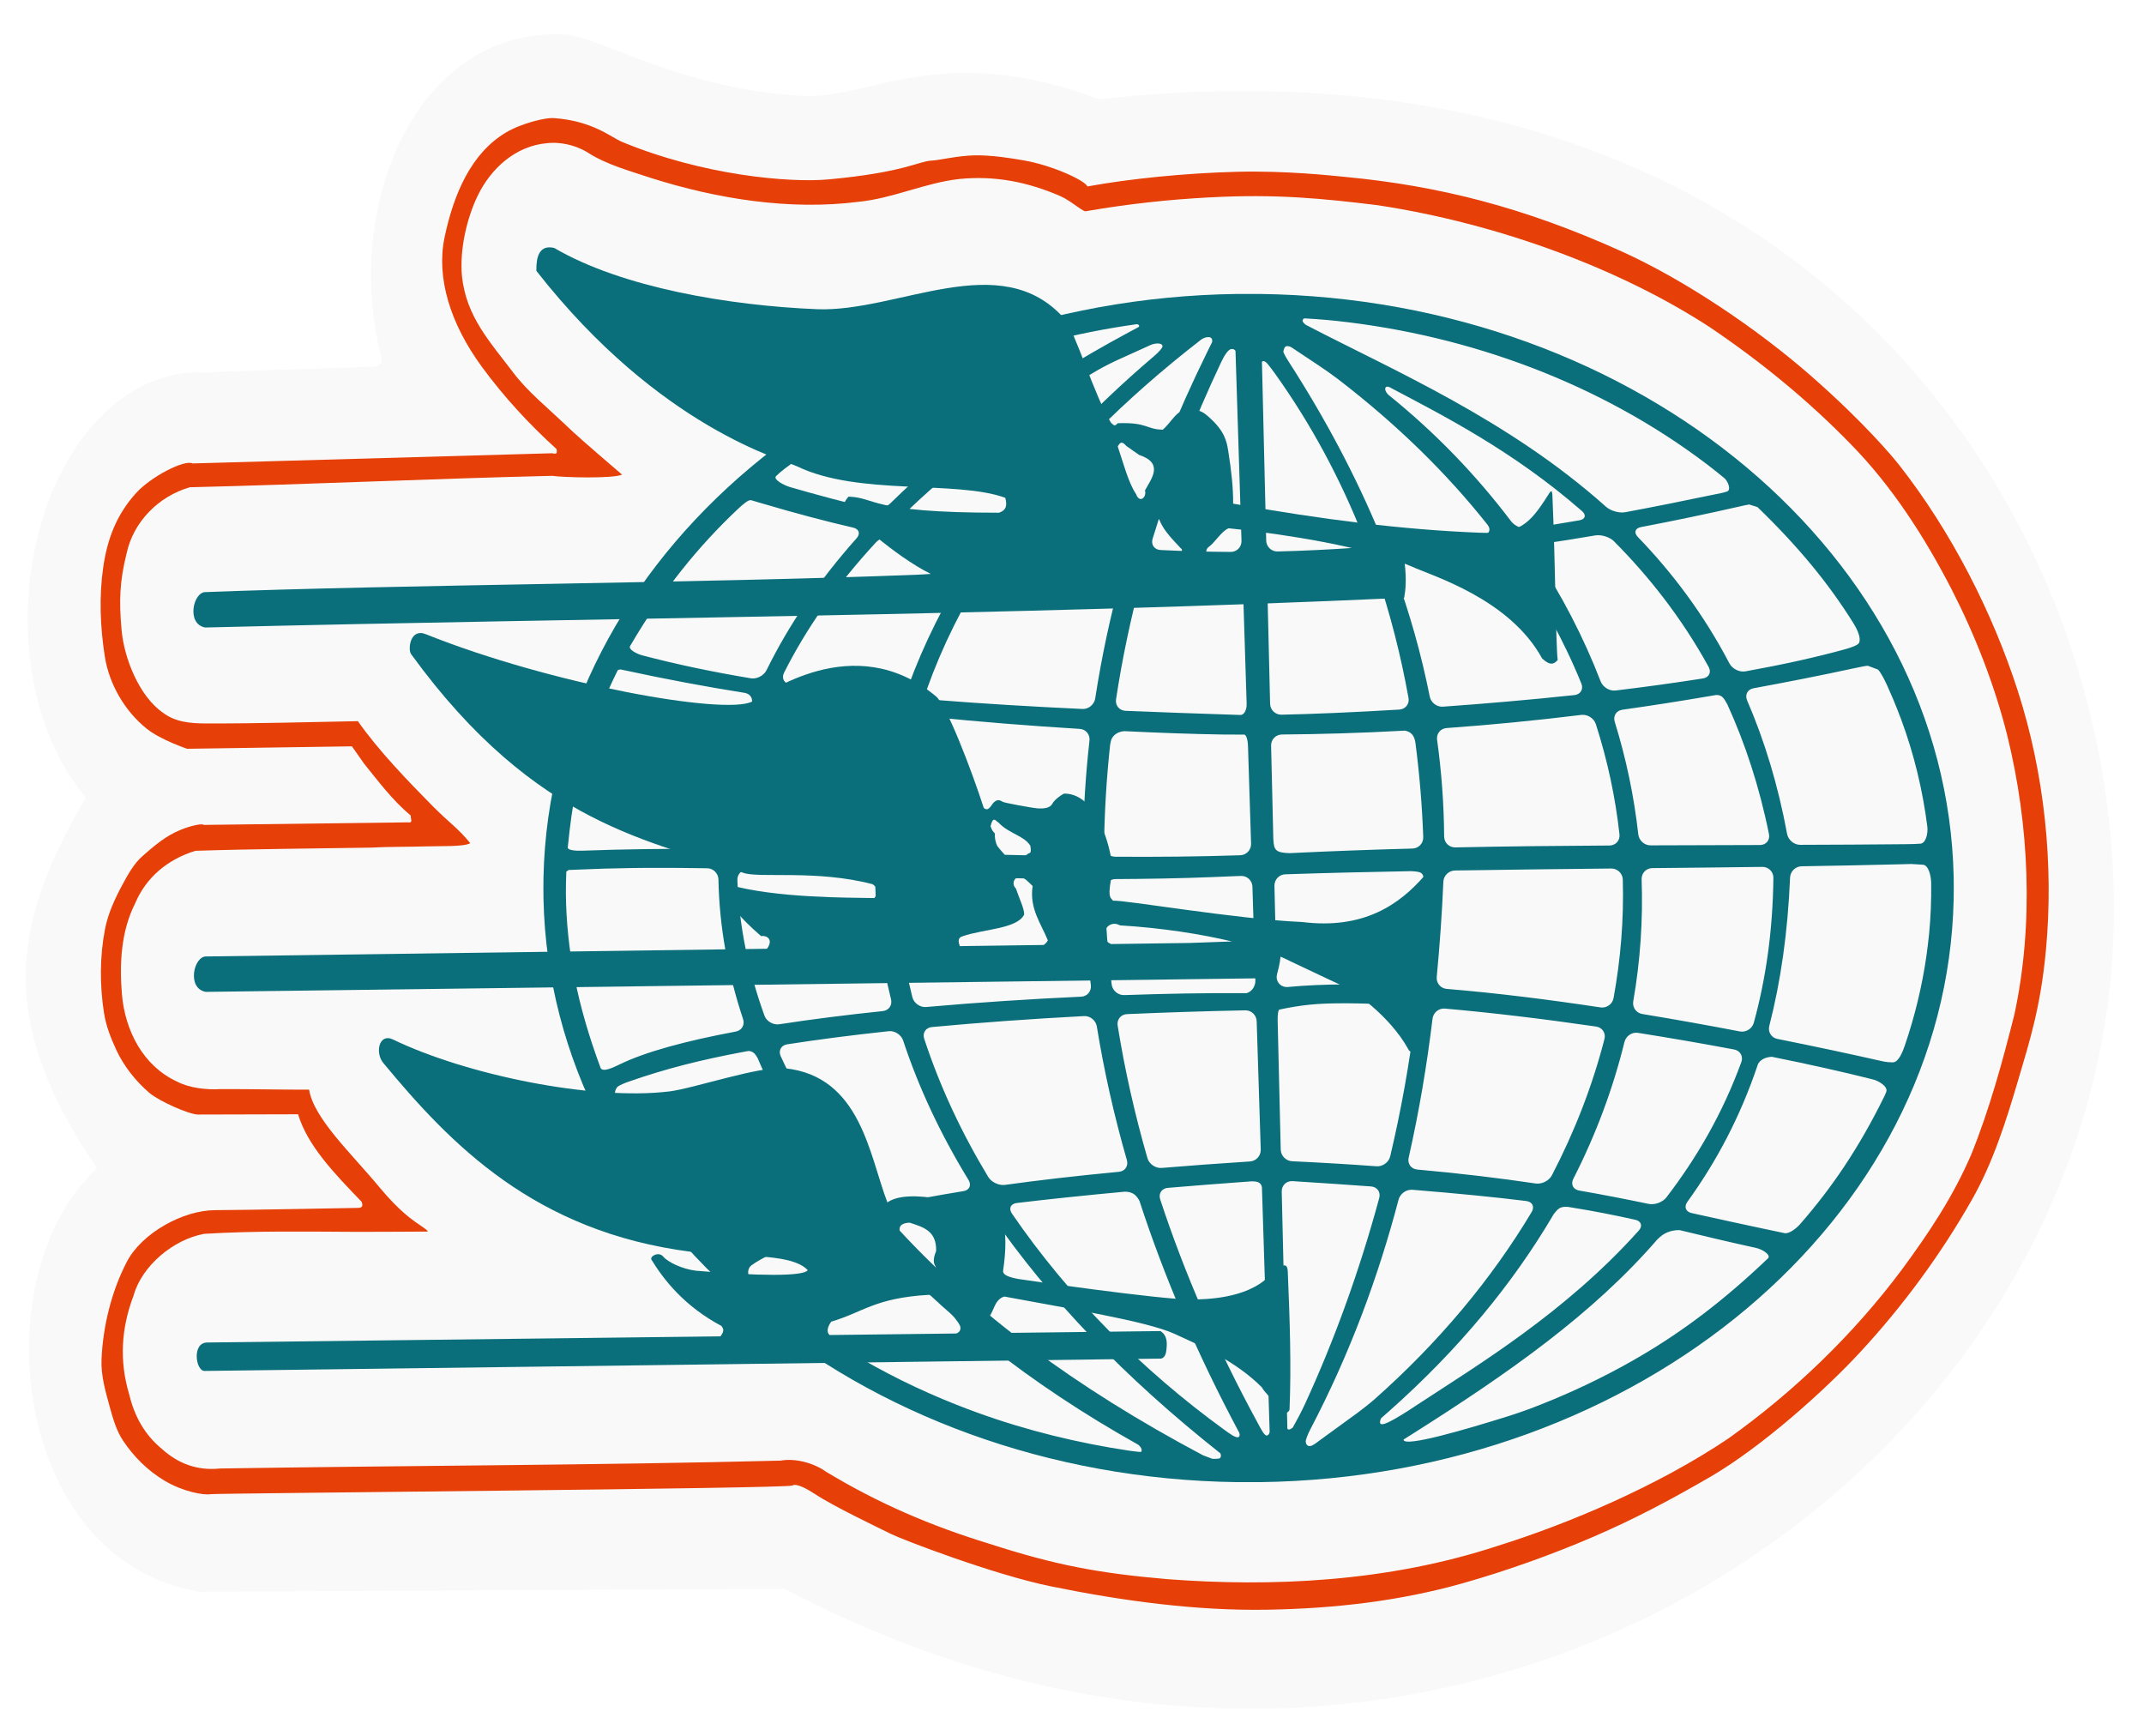 <?xml version="1.0" encoding="UTF-8" standalone="no"?>
<!-- Created with Inkscape (http://www.inkscape.org/) -->

<svg
   width="204.264mm"
   height="165.337mm"
   viewBox="0 0 204.264 165.337"
   version="1.1"
   id="svg1"
   xml:space="preserve"
   sodipodi:docname="final-shadows-blue-angels-global-shadow.svg"
   inkscape:version="1.3 (0e150ed, 2023-07-21)"
   inkscape:export-filename="logo.webp"
   inkscape:export-xdpi="200"
   inkscape:export-ydpi="200"
   xmlns:inkscape="http://www.inkscape.org/namespaces/inkscape"
   xmlns:sodipodi="http://sodipodi.sourceforge.net/DTD/sodipodi-0.dtd"
   xmlns="http://www.w3.org/2000/svg"
   xmlns:svg="http://www.w3.org/2000/svg"><sodipodi:namedview
     id="namedview1"
     pagecolor="#505050"
     bordercolor="#eeeeee"
     borderopacity="1"
     inkscape:showpageshadow="0"
     inkscape:pageopacity="0"
     inkscape:pagecheckerboard="0"
     inkscape:deskcolor="#505050"
     inkscape:document-units="mm"
     inkscape:zoom="1"
     inkscape:cx="322.99999"
     inkscape:cy="340.99999"
     inkscape:window-width="2560"
     inkscape:window-height="1016"
     inkscape:window-x="1920"
     inkscape:window-y="27"
     inkscape:window-maximized="1"
     inkscape:current-layer="layer2" /><defs
     id="defs1"><linearGradient
       id="swatch289"
       inkscape:swatch="solid"><stop
         style="stop-color:#c69e00;stop-opacity:1;"
         offset="0"
         id="stop289" /></linearGradient><inkscape:path-effect
       effect="fillet_chamfer"
       id="path-effect33"
       is_visible="true"
       lpeversion="1"
       nodesatellites_param="F,0,0,1,0,1.058,0,1 @ F,0,0,1,0,1.058,0,1 @ F,0,0,1,0,1.058,0,1 @ F,0,0,1,0,1.058,0,1 | F,0,0,1,0,1.058,0,1 @ F,0,0,1,0,1.058,0,1 @ F,0,0,1,0,1.058,0,1 @ F,0,0,1,0,1.058,0,1 @ F,0,0,1,0,1.058,0,1 @ F,0,0,1,0,1.058,0,1 @ F,0,0,1,0,1.058,0,1 @ F,0,0,1,0,0.056,0,1 @ F,0,0,1,0,0.599,0,1 @ F,0,0,1,0,0,0,1 | F,0,0,1,0,0.211,0,1 @ F,0,0,1,0,0,0,1 @ F,0,0,1,0,1.058,0,1 @ F,0,0,1,0,1.058,0,1 @ F,0,0,1,0,1.058,0,1 @ F,0,0,1,0,1.058,0,1 @ F,0,0,1,0,1.058,0,1 @ F,0,0,1,0,0,0,1 | F,0,0,1,0,0.246,0,1 @ F,0,0,1,0,0,0,1 @ F,0,0,1,0,1.058,0,1 @ F,0,0,1,0,1.058,0,1 @ F,0,0,1,0,1.058,0,1 @ F,0,0,1,0,0,0,1 @ F,0,0,1,0,0.725,0,1 @ F,0,0,1,0,0,0,1 | F,0,0,1,0,0.654,0,1 @ F,0,0,1,0,1.058,0,1 @ F,0,0,1,0,1.058,0,1 @ F,0,0,1,0,1.058,0,1 @ F,0,0,1,0,1.058,0,1 | F,0,0,1,0,1.058,0,1 @ F,0,0,1,0,1.058,0,1 @ F,0,0,1,0,1.058,0,1 @ F,0,0,1,0,1.058,0,1 @ F,0,0,1,0,1.058,0,1 @ F,0,0,1,0,1.058,0,1 @ F,0,0,1,0,0.1,0,1 @ F,0,0,1,0,0,0,1 | F,0,0,1,0,0.073,0,1 @ F,0,0,1,0,0.059,0,1 @ F,0,0,1,0,1.058,0,1 @ F,0,0,1,0,1.058,0,1 @ F,0,0,1,0,1.058,0,1 @ F,0,0,1,0,1.058,0,1 @ F,0,0,1,0,1.058,0,1 | F,0,0,1,0,0.154,0,1 @ F,0,0,1,0,1.058,0,1 @ F,0,0,1,0,1.058,0,1 @ F,0,0,1,0,1.058,0,1 @ F,0,0,1,0,0,0,1 @ F,0,0,1,0,0.069,0,1 @ F,0,0,1,0,3.6891733e-05,0,1 | F,0,0,1,0,1.058,0,1 @ F,0,0,1,0,1.058,0,1 @ F,0,0,1,0,1.058,0,1 @ F,0,0,1,0,1.058,0,1 @ F,0,0,1,0,0.481,0,1 | F,0,0,1,0,1.058,0,1 @ F,0,0,1,0,1.058,0,1 @ F,0,0,1,0,1.058,0,1 @ F,0,0,1,0,1.058,0,1 @ F,0,0,1,0,1.058,0,1 @ F,0,0,1,0,1.058,0,1 @ F,0,0,1,0,1.058,0,1 @ F,0,0,1,0,1.058,0,1 @ F,0,0,1,0,1.058,0,1 @ F,0,0,1,0,1.058,0,1 @ F,0,0,1,0,1.058,0,1 @ F,0,0,1,0,1.058,0,1 | F,0,0,1,0,1.058,0,1 @ F,0,0,1,0,1.058,0,1 @ F,0,0,1,0,1.058,0,1 @ F,0,0,1,0,1.058,0,1 @ F,0,0,1,0,1.058,0,1 @ F,0,0,1,0,1.058,0,1 @ F,0,0,1,0,1.058,0,1 @ F,0,0,1,0,1.058,0,1 | F,0,0,1,0,1.058,0,1 @ F,0,0,1,0,1.058,0,1 @ F,0,0,1,0,1.058,0,1 @ F,0,0,1,0,1.058,0,1 | F,0,0,1,0,1.058,0,1 @ F,0,0,1,0,1.058,0,1 @ F,0,0,1,0,1.058,0,1 @ F,0,0,1,0,1.058,0,1 | F,0,0,1,0,1.058,0,1 @ F,0,0,1,0,1.058,0,1 @ F,0,0,1,0,1.058,0,1 @ F,0,0,1,0,1.058,0,1 | F,0,0,1,0,1.058,0,1 @ F,0,0,1,0,1.058,0,1 @ F,0,0,1,0,1.058,0,1 @ F,0,0,1,0,1.058,0,1 | F,0,0,1,0,1.058,0,1 @ F,0,0,1,0,1.058,0,1 @ F,0,0,1,0,1.058,0,1 @ F,0,0,1,0,1.058,0,1 | F,0,0,1,0,1.058,0,1 @ F,0,0,1,0,1.058,0,1 @ F,0,0,1,0,1.058,0,1 @ F,0,0,1,0,1.058,0,1 @ F,0,0,1,0,1.058,0,1 @ F,0,0,1,0,1.058,0,1 | F,0,0,1,0,1.058,0,1 @ F,0,0,1,0,1.058,0,1 @ F,0,0,1,0,1.058,0,1 @ F,0,0,1,0,1.058,0,1 @ F,0,0,1,0,1.058,0,1 @ F,0,0,1,0,1.058,0,1 @ F,0,0,1,0,1.058,0,1 @ F,0,0,1,0,1.058,0,1 @ F,0,0,1,0,1.058,0,1 | F,0,0,1,0,1.058,0,1 @ F,0,0,1,0,1.058,0,1 @ F,0,0,1,0,1.058,0,1 @ F,0,0,1,0,1.058,0,1 @ F,0,0,1,0,1.058,0,1 @ F,0,0,1,0,1.058,0,1 @ F,0,0,1,0,1.058,0,1 @ F,0,0,1,0,1.058,0,1 @ F,0,0,1,0,1.058,0,1 @ F,0,0,1,0,1.058,0,1 @ F,0,0,1,0,1.058,0,1 @ F,0,0,1,0,1.058,0,1 @ F,0,0,1,0,1.058,0,1 @ F,0,0,1,0,1.058,0,1 | F,0,0,1,0,1.058,0,1 @ F,0,0,1,0,1.058,0,1 @ F,0,0,1,0,1.058,0,1 @ F,0,0,1,0,1.058,0,1 @ F,0,0,1,0,1.058,0,1 | F,0,0,1,0,1.058,0,1 @ F,0,0,1,0,1.058,0,1 @ F,0,0,1,0,1.058,0,1 @ F,0,0,1,0,1.058,0,1 | F,0,0,1,0,1.058,0,1 @ F,0,0,1,0,1.058,0,1 @ F,0,0,1,0,1.058,0,1 @ F,0,0,1,0,1.058,0,1 | F,0,0,1,0,1.058,0,1 @ F,0,0,1,0,1.058,0,1 @ F,0,0,1,0,1.058,0,1 @ F,0,0,1,0,1.058,0,1 | F,0,0,1,0,1.058,0,1 @ F,0,0,1,0,1.058,0,1 @ F,0,0,1,0,1.058,0,1 @ F,0,0,1,0,1.058,0,1 @ F,0,0,1,0,1.058,0,1 @ F,0,0,1,0,1.058,0,1 | F,0,0,1,0,1.058,0,1 @ F,0,0,1,0,1.058,0,1 @ F,0,0,1,0,1.058,0,1 @ F,0,0,1,0,1.058,0,1 @ F,0,0,1,0,1.058,0,1 @ F,0,0,1,0,1.058,0,1 | F,0,0,1,0,1.058,0,1 @ F,0,0,1,0,1.058,0,1 @ F,0,0,1,0,1.058,0,1 @ F,0,0,1,0,1.058,0,1 @ F,0,0,1,0,1.058,0,1 @ F,0,0,1,0,1.058,0,1 @ F,0,0,1,0,1.058,0,1 @ F,0,0,1,0,1.058,0,1 @ F,0,0,1,0,1.058,0,1 @ F,0,0,1,0,1.058,0,1 | F,0,0,1,0,1.058,0,1 @ F,0,0,1,0,1.058,0,1 @ F,0,0,1,0,1.058,0,1 @ F,0,0,1,0,1.058,0,1 | F,0,0,1,0,1.058,0,1 @ F,0,0,1,0,1.058,0,1 @ F,0,0,1,0,1.058,0,1 @ F,0,0,1,0,1.058,0,1 @ F,0,0,1,0,1.058,0,1 @ F,0,0,1,0,1.058,0,1 @ F,0,0,1,0,1.058,0,1 @ F,0,0,1,0,1.058,0,1 @ F,0,0,1,0,1.058,0,1 | F,0,0,1,0,1.058,0,1 @ F,0,0,1,0,1.058,0,1 @ F,0,0,1,0,1.058,0,1 @ F,0,0,1,0,1.058,0,1 | F,0,0,1,0,1.058,0,1 @ F,0,0,1,0,1.058,0,1 @ F,0,0,1,0,1.058,0,1 @ F,0,0,1,0,1.058,0,1 | F,0,0,1,0,1.058,0,1 @ F,0,0,1,0,1.058,0,1 @ F,0,0,1,0,1.058,0,1 @ F,0,0,1,0,1.058,0,1 @ F,0,0,1,0,1.058,0,1 | F,0,0,1,0,1.058,0,1 @ F,0,0,1,0,1.058,0,1 @ F,0,0,1,0,1.058,0,1 @ F,0,0,1,0,1.058,0,1 | F,0,0,1,0,1.058,0,1 @ F,0,0,1,0,1.058,0,1 @ F,0,0,1,0,1.058,0,1 @ F,0,0,1,0,1.058,0,1 @ F,0,0,1,0,1.058,0,1 @ F,0,0,1,0,1.058,0,1 | F,0,0,1,0,1.058,0,1 @ F,0,0,1,0,1.058,0,1 @ F,0,0,1,0,1.058,0,1 @ F,0,0,1,0,1.058,0,1 @ F,0,0,1,0,1.058,0,1 @ F,0,0,1,0,1.058,0,1 @ F,0,0,1,0,1.058,0,1 | F,0,0,1,0,1.058,0,1 @ F,0,0,1,0,1.058,0,1 @ F,0,0,1,0,1.058,0,1 @ F,0,0,1,0,1.058,0,1 | F,0,0,1,0,1.058,0,1 @ F,0,0,1,0,1.058,0,1 @ F,0,0,1,0,1.058,0,1 @ F,0,0,1,0,1.058,0,1 | F,0,0,1,0,1.058,0,1 @ F,0,0,1,0,1.058,0,1 @ F,0,0,1,0,1.058,0,1 @ F,0,0,1,0,1.058,0,1 | F,0,0,1,0,1.058,0,1 @ F,0,0,1,0,1.058,0,1 @ F,0,0,1,0,1.058,0,1 @ F,0,0,1,0,1.058,0,1 | F,0,0,1,0,1.058,0,1 @ F,0,0,1,0,1.058,0,1 @ F,0,0,1,0,1.058,0,1 @ F,0,0,1,0,1.058,0,1 | F,0,0,1,0,1.058,0,1 @ F,0,0,1,0,1.058,0,1 @ F,0,0,1,0,1.058,0,1 @ F,0,0,1,0,1.058,0,1 @ F,0,0,1,0,1.058,0,1 @ F,0,0,1,0,1.058,0,1 @ F,0,0,1,0,1.058,0,1 @ F,0,0,1,0,1.058,0,1 | F,0,0,1,0,1.058,0,1 @ F,0,0,1,0,1.058,0,1 @ F,0,0,1,0,1.058,0,1 @ F,0,0,1,0,1.058,0,1 @ F,0,0,1,0,1.058,0,1 @ F,0,0,1,0,1.058,0,1 @ F,0,0,1,0,1.058,0,1 @ F,0,0,1,0,1.058,0,1 | F,0,0,1,0,1.058,0,1 @ F,0,0,1,0,1.058,0,1 @ F,0,0,1,0,1.236,0,1 @ F,0,0,1,0,1.058,0,1 @ F,0,0,1,0,1.058,0,1 @ F,0,0,1,0,1.058,0,1 | F,0,0,1,0,1.058,0,1 @ F,0,0,1,0,0,0,1 @ F,0,0,1,0,0.452,0,1 @ F,0,0,1,0,1.058,0,1 @ F,0,0,1,0,1.058,0,1 @ F,0,0,1,0,1.058,0,1 | F,0,0,1,0,1.058,0,1 @ F,0,0,1,0,1.058,0,1 @ F,0,0,1,0,1.058,0,1 @ F,0,0,1,0,0.556,0,1 @ F,0,0,1,0,0.035,0,1 @ F,0,0,1,0,1.058,0,1 | F,0,0,1,0,1.058,0,1 @ F,0,0,1,0,0,0,1 @ F,0,0,1,0,0.494,0,1 @ F,0,0,1,0,1.058,0,1 @ F,0,0,1,0,1.058,0,1 @ F,0,0,1,0,1.058,0,1 | F,0,0,1,0,1.058,0,1 @ F,0,0,1,0,1.058,0,1 @ F,0,0,1,0,1.058,0,1 @ F,0,0,1,0,1.058,0,1 @ F,0,0,1,0,0,0,1 @ F,0,0,1,0,1.058,0,1 @ F,0,0,1,0,1.058,0,1 | F,0,0,1,0,1.058,0,1 @ F,0,0,1,0,0,0,1 @ F,0,0,1,0,0.486,0,1 @ F,0,0,1,0,1.058,0,1 @ F,0,0,1,0,1.058,0,1 @ F,0,0,1,0,1.058,0,1 @ F,0,0,1,0,1.058,0,1 @ F,0,0,1,0,1.058,0,1 | F,0,0,1,0,1.058,0,1 @ F,0,0,1,0,0.505,0,1 @ F,0,0,1,0,1.058,0,1 @ F,0,0,1,0,1.058,0,1 @ F,0,0,1,0,1.058,0,1 | F,0,0,1,0,1.058,0,1 @ F,0,0,1,0,1.058,0,1 @ F,0,0,1,0,1.058,0,1 @ F,0,0,1,0,1.058,0,1 @ F,0,0,1,0,1.058,0,1 @ F,0,0,1,0,0.013,0,1 @ F,0,0,1,0,1.058,0,1 @ F,0,0,1,0,1.058,0,1"
       radius="4"
       unit="px"
       method="auto"
       mode="F"
       chamfer_steps="1"
       flexible="false"
       use_knot_distance="true"
       apply_no_radius="true"
       apply_with_radius="true"
       only_selected="false"
       hide_knots="false" /><clipPath
       clipPathUnits="userSpaceOnUse"
       id="clipPath1"><path
         style="display:inline;fill:#ffffff;fill-opacity:1;fill-rule:evenodd;stroke:none;stroke-width:0.265px;stroke-linecap:butt;stroke-linejoin:miter;stroke-opacity:1"
         d="m 61.143,108.645 c -2.904,-11.237 2.613,-24.17 13.288,-23.744 2.787,0.111 8.442,3.999 17.557,4.51 5.087,0.285 10.179,-4.113 21.786,0.249 49.997,-5.583 74.239,28.417 74.475,58.985 0.326,42.055 -49.452,75.718 -97.524,50.29 l -42.887,0.212 C 34.009,196.969 31.781,175.855 40.27,168.087 32.764,157.08 34.125,150.022 39.439,140.893 31.233,130.941 35.562,111.338 46.655,109.74 l 13.957,-0.465 c 0,0 0.654,-0.086 0.532,-0.63 z"
         id="path2"
         sodipodi:nodetypes="csscsccccc" /></clipPath><filter
       style="color-interpolation-filters:sRGB"
       inkscape:label="Drop Shadow"
       id="filter578"
       x="-0.011"
       y="-0.012"
       width="1.02"
       height="1.027"><feFlood
         result="flood"
         in="SourceGraphic"
         flood-opacity="0.663"
         flood-color="rgb(1,1,1)"
         id="feFlood577" /><feGaussianBlur
         result="blur"
         in="SourceGraphic"
         stdDeviation="0.4"
         id="feGaussianBlur577" /><feOffset
         result="offset"
         in="blur"
         dx="-0.5"
         dy="0.7"
         id="feOffset577" /><feComposite
         result="comp1"
         operator="in"
         in="flood"
         in2="offset"
         id="feComposite577" /><feComposite
         result="comp2"
         operator="over"
         in="SourceGraphic"
         in2="comp1"
         id="feComposite578" /></filter><filter
       style="color-interpolation-filters:sRGB"
       inkscape:label="Drop Shadow"
       id="filter580"
       x="-0.014"
       y="-0.012"
       width="1.023"
       height="1.031"><feFlood
         result="flood"
         in="SourceGraphic"
         flood-opacity="0.663"
         flood-color="rgb(1,1,1)"
         id="feFlood578" /><feGaussianBlur
         result="blur"
         in="SourceGraphic"
         stdDeviation="0.4"
         id="feGaussianBlur578" /><feOffset
         result="offset"
         in="blur"
         dx="-0.5"
         dy="0.7"
         id="feOffset578" /><feComposite
         result="comp1"
         operator="in"
         in="flood"
         in2="offset"
         id="feComposite579" /><feComposite
         result="comp2"
         operator="over"
         in="SourceGraphic"
         in2="comp1"
         id="feComposite580" /></filter><filter
       style="color-interpolation-filters:sRGB"
       inkscape:label="Drop Shadow"
       id="filter585"
       x="-0.008"
       y="-0.01"
       width="1.015"
       height="1.021"><feFlood
         result="flood"
         in="SourceGraphic"
         flood-opacity="0.663"
         flood-color="rgb(1,1,1)"
         id="feFlood584" /><feGaussianBlur
         result="blur"
         in="SourceGraphic"
         stdDeviation="0.4"
         id="feGaussianBlur584" /><feOffset
         result="offset"
         in="blur"
         dx="-0.5"
         dy="0.7"
         id="feOffset584" /><feComposite
         result="comp1"
         operator="in"
         in="flood"
         in2="offset"
         id="feComposite584" /><feComposite
         result="fbSourceGraphic"
         operator="over"
         in="SourceGraphic"
         in2="comp1"
         id="feComposite585" /><feColorMatrix
         result="fbSourceGraphicAlpha"
         in="fbSourceGraphic"
         values="0 0 0 -1 0 0 0 0 -1 0 0 0 0 -1 0 0 0 0 1 0"
         id="feColorMatrix626" /><feFlood
         id="feFlood626"
         result="flood"
         in="fbSourceGraphic"
         flood-opacity="0.267"
         flood-color="rgb(1,1,1)" /><feGaussianBlur
         id="feGaussianBlur626"
         result="blur"
         in="fbSourceGraphic"
         stdDeviation="0" /><feOffset
         id="feOffset626"
         result="offset"
         in="blur"
         dx="0.3"
         dy="-0.4" /><feComposite
         id="feComposite627"
         result="comp1"
         operator="out"
         in="flood"
         in2="offset" /><feComposite
         id="feComposite628"
         result="comp2"
         operator="atop"
         in="comp1"
         in2="fbSourceGraphic" /></filter><filter
       style="color-interpolation-filters:sRGB"
       inkscape:label="Drop Shadow"
       id="filter620"
       x="-0.003"
       y="-0.011"
       width="1.006"
       height="1.022"><feFlood
         result="flood"
         in="SourceGraphic"
         flood-opacity="0.267"
         flood-color="rgb(1,1,1)"
         id="feFlood619" /><feGaussianBlur
         result="blur"
         in="SourceGraphic"
         stdDeviation="0"
         id="feGaussianBlur619" /><feOffset
         result="offset"
         in="blur"
         dx="0.3"
         dy="-0.4"
         id="feOffset619" /><feComposite
         result="comp1"
         operator="out"
         in="flood"
         in2="offset"
         id="feComposite619" /><feComposite
         result="fbSourceGraphic"
         operator="atop"
         in="comp1"
         in2="SourceGraphic"
         id="feComposite620" /><feColorMatrix
         result="fbSourceGraphicAlpha"
         in="fbSourceGraphic"
         values="0 0 0 -1 0 0 0 0 -1 0 0 0 0 -1 0 0 0 0 1 0"
         id="feColorMatrix630" /><feFlood
         id="feFlood630"
         result="flood"
         in="fbSourceGraphic"
         flood-opacity="0.267"
         flood-color="rgb(255,255,255)" /><feGaussianBlur
         id="feGaussianBlur630"
         result="blur"
         in="fbSourceGraphic"
         stdDeviation="0" /><feOffset
         id="feOffset630"
         result="offset"
         in="blur"
         dx="-0.3"
         dy="0.4" /><feComposite
         id="feComposite631"
         result="comp1"
         operator="out"
         in="flood"
         in2="offset" /><feComposite
         id="feComposite632"
         result="comp2"
         operator="atop"
         in="comp1"
         in2="fbSourceGraphic" /></filter><filter
       style="color-interpolation-filters:sRGB"
       inkscape:label="Drop Shadow"
       id="filter622"
       x="-0.002"
       y="-0.01"
       width="1.005"
       height="1.02"><feFlood
         result="flood"
         in="SourceGraphic"
         flood-opacity="0.267"
         flood-color="rgb(1,1,1)"
         id="feFlood620" /><feGaussianBlur
         result="blur"
         in="SourceGraphic"
         stdDeviation="0"
         id="feGaussianBlur620" /><feOffset
         result="offset"
         in="blur"
         dx="0.3"
         dy="-0.4"
         id="feOffset620" /><feComposite
         result="comp1"
         operator="out"
         in="flood"
         in2="offset"
         id="feComposite621" /><feComposite
         result="fbSourceGraphic"
         operator="atop"
         in="comp1"
         in2="SourceGraphic"
         id="feComposite622" /><feColorMatrix
         result="fbSourceGraphicAlpha"
         in="fbSourceGraphic"
         values="0 0 0 -1 0 0 0 0 -1 0 0 0 0 -1 0 0 0 0 1 0"
         id="feColorMatrix634" /><feFlood
         id="feFlood634"
         result="flood"
         in="fbSourceGraphic"
         flood-opacity="0.267"
         flood-color="rgb(255,255,255)" /><feGaussianBlur
         id="feGaussianBlur634"
         result="blur"
         in="fbSourceGraphic"
         stdDeviation="0" /><feOffset
         id="feOffset634"
         result="offset"
         in="blur"
         dx="-0.3"
         dy="0.4" /><feComposite
         id="feComposite635"
         result="comp1"
         operator="out"
         in="flood"
         in2="offset" /><feComposite
         id="feComposite636"
         result="comp2"
         operator="atop"
         in="comp1"
         in2="fbSourceGraphic" /></filter><filter
       style="color-interpolation-filters:sRGB"
       inkscape:label="Drop Shadow"
       id="filter624"
       x="-0.003"
       y="-0.01"
       width="1.005"
       height="1.02"><feFlood
         result="flood"
         in="SourceGraphic"
         flood-opacity="0.267"
         flood-color="rgb(1,1,1)"
         id="feFlood622" /><feGaussianBlur
         result="blur"
         in="SourceGraphic"
         stdDeviation="0"
         id="feGaussianBlur622" /><feOffset
         result="offset"
         in="blur"
         dx="0.3"
         dy="-0.4"
         id="feOffset622" /><feComposite
         result="comp1"
         operator="out"
         in="flood"
         in2="offset"
         id="feComposite623" /><feComposite
         result="fbSourceGraphic"
         operator="atop"
         in="comp1"
         in2="SourceGraphic"
         id="feComposite624" /><feColorMatrix
         result="fbSourceGraphicAlpha"
         in="fbSourceGraphic"
         values="0 0 0 -1 0 0 0 0 -1 0 0 0 0 -1 0 0 0 0 1 0"
         id="feColorMatrix632" /><feFlood
         id="feFlood632"
         result="flood"
         in="fbSourceGraphic"
         flood-opacity="0.267"
         flood-color="rgb(255,255,255)" /><feGaussianBlur
         id="feGaussianBlur632"
         result="blur"
         in="fbSourceGraphic"
         stdDeviation="0" /><feOffset
         id="feOffset632"
         result="offset"
         in="blur"
         dx="-0.3"
         dy="0.4" /><feComposite
         id="feComposite633"
         result="comp1"
         operator="out"
         in="flood"
         in2="offset" /><feComposite
         id="feComposite634"
         result="comp2"
         operator="atop"
         in="comp1"
         in2="fbSourceGraphic" /></filter><filter
       style="color-interpolation-filters:sRGB"
       inkscape:label="Drop Shadow"
       id="filter626"
       x="0"
       y="-0.004"
       width="1.002"
       height="1.004"><feFlood
         result="flood"
         in="SourceGraphic"
         flood-opacity="0.267"
         flood-color="rgb(1,1,1)"
         id="feFlood624" /><feGaussianBlur
         result="blur"
         in="SourceGraphic"
         stdDeviation="0"
         id="feGaussianBlur624" /><feOffset
         result="offset"
         in="blur"
         dx="0.3"
         dy="-0.4"
         id="feOffset624" /><feComposite
         result="comp1"
         operator="out"
         in="flood"
         in2="offset"
         id="feComposite625" /><feComposite
         result="comp2"
         operator="atop"
         in="comp1"
         in2="SourceGraphic"
         id="feComposite626" /></filter><filter
       style="color-interpolation-filters:sRGB"
       inkscape:label="Drop Shadow"
       id="filter630"
       x="-0.014"
       y="-0.016"
       width="1.027"
       height="1.036"><feFlood
         result="flood"
         in="SourceGraphic"
         flood-opacity="0.267"
         flood-color="rgb(1,1,1)"
         id="feFlood628" /><feGaussianBlur
         result="blur"
         in="SourceGraphic"
         stdDeviation="0"
         id="feGaussianBlur628" /><feOffset
         result="offset"
         in="blur"
         dx="0.3"
         dy="-0.4"
         id="feOffset628" /><feComposite
         result="comp1"
         operator="out"
         in="flood"
         in2="offset"
         id="feComposite629" /><feComposite
         result="fbSourceGraphic"
         operator="atop"
         in="comp1"
         in2="SourceGraphic"
         id="feComposite630" /><feColorMatrix
         result="fbSourceGraphicAlpha"
         in="fbSourceGraphic"
         values="0 0 0 -1 0 0 0 0 -1 0 0 0 0 -1 0 0 0 0 1 0"
         id="feColorMatrix32" /><feFlood
         id="feFlood32"
         result="flood"
         in="fbSourceGraphic"
         flood-opacity="1"
         flood-color="rgb(49,49,49)" /><feGaussianBlur
         id="feGaussianBlur32"
         result="blur"
         in="fbSourceGraphic"
         stdDeviation="0.9" /><feOffset
         id="feOffset32"
         result="offset"
         in="blur"
         dx="-0.7"
         dy="1.1" /><feComposite
         id="feComposite32"
         result="comp1"
         operator="in"
         in="flood"
         in2="offset" /><feComposite
         id="feComposite33"
         result="comp2"
         operator="over"
         in="fbSourceGraphic"
         in2="comp1" /></filter></defs><g
     inkscape:groupmode="layer"
     id="layer2"
     inkscape:label="Background White"
     style="display:inline"
     transform="translate(-3.383,-59.386)"><path
       style="display:inline;fill:#f9f9f9;fill-opacity:1;fill-rule:evenodd;stroke:none;stroke-width:0.344px;stroke-linecap:butt;stroke-linejoin:miter;stroke-opacity:1;filter:url(#filter630)"
       d="m 40.133,92.793 c -3.771,-14.591 3.393,-31.386 17.255,-30.833 3.619,0.144 10.962,5.193 22.798,5.857 6.606,0.37 13.218,-5.341 28.29,0.323 64.924,-7.25 96.402,36.901 96.709,76.595 0.423,54.611 -64.215,98.323 -126.638,65.304 l -55.69,0.276 C 4.898,207.485 2.004,180.067 13.028,169.98 3.282,155.687 5.049,146.522 11.949,134.667 1.293,121.745 6.914,96.289 21.319,94.214 l 18.123,-0.603 c 0,0 0.849,-0.111 0.691,-0.818 z"
       id="path1"
       sodipodi:nodetypes="csscsccccc" /></g><g
     inkscape:groupmode="layer"
     id="layer3"
     inkscape:label="Orange Border"
     style="display:inline"
     transform="translate(2.834,2.365)"><path
       id="path3"
       style="display:inline;opacity:1;fill:#e63f07;fill-opacity:1;fill-rule:evenodd;stroke:none;stroke-width:0.165;stroke-linecap:butt;stroke-linejoin:miter;stroke-dasharray:none;stroke-opacity:1;filter:url(#filter585)"
       d="m 56.292,70.333 c -0.698,-0.046 -2.959,0.458 -4.506,1.376 -3.296,1.956 -4.978,5.832 -5.848,9.994 -0.8,3.83 0.529,8.195 3.552,12.322 2.114,2.886 4.512,5.475 7.113,7.836 0.131,0.535 -0.137,0.467 -0.403,0.402 l -34.262,0.971 c -0.757,-0.393 -3.918,1.223 -5.353,2.783 -1.964,2.135 -2.806,4.566 -3.172,7.149 -0.397,2.795 -0.279,5.679 0.159,8.468 0.401,2.556 1.848,5.161 4.007,6.881 1.335,1.064 3.834,1.9 3.834,1.9 l 15.699,-0.234 1.14,1.624 c 1.376,1.705 2.696,3.488 4.467,4.975 -0.045,0.286 0.283,0.736 -0.292,0.644 l -19.443,0.243 c -0.114,-0.181 -1.529,0.114 -2.742,0.717 -1.214,0.603 -2.227,1.512 -3.045,2.221 -0.863,0.748 -1.431,1.796 -1.972,2.802 -0.706,1.313 -1.345,2.7 -1.631,4.163 -0.512,2.623 -0.512,5.377 -0.099,8.018 0.193,1.235 0.642,2.382 1.189,3.555 0.676,1.451 1.8,2.917 3.115,4.037 0.968,0.825 3.798,2.064 4.635,2.077 l 9.549,-0.025 c 0.899,2.978 3.415,5.6 6.049,8.328 0.126,0.324 0.151,0.597 -0.374,0.59 0,0 -11.168,0.213 -13.574,0.215 -3.057,0.002 -6.991,2.184 -8.412,4.912 -1.442,2.767 -2.276,6.093 -2.414,9.289 -0.065,1.503 0.354,2.999 0.756,4.448 0.318,1.144 0.639,2.33 1.299,3.317 1.025,1.532 2.354,2.862 3.988,3.828 1.753,1.036 3.704,1.377 4.349,1.262 0.514,-0.091 55.058,-0.529 55.443,-0.826 0,0 0.323,-0.385 2.151,0.823 1.781,1.177 5.96,3.163 7.267,3.81 1.071,0.53 9.717,3.855 15.193,4.973 6.74,1.376 13.83,2.352 20.708,2.226 6.288,-0.116 12.468,-0.809 18.52,-2.517 4.114,-1.161 8.526,-2.736 12.466,-4.435 3.94,-1.699 7.416,-3.548 11.113,-5.694 4.915,-2.854 10.941,-8.259 14.285,-11.874 4.079,-4.409 7.655,-9.266 10.628,-14.484 2.051,-3.601 3.295,-7.571 4.477,-11.584 1.075,-3.648 2.098,-6.85 2.6,-12.204 0.769,-8.206 -0.134,-16.861 -2.685,-24.766 -2.424,-7.512 -6.359,-15.192 -11.292,-21.484 -0.552,-0.704 -3.279,-4.005 -8.394,-8.485 -5.115,-4.48 -12.033,-9.152 -18.1,-11.889 -9.275,-4.185 -17.374,-6.225 -26.245,-7.069 -1.286,-0.122 -5.59,-0.611 -10.378,-0.491 -4.787,0.12 -10.208,0.656 -14.216,1.396 -0.267,-0.594 -3.386,-2.019 -6.07,-2.483 -1.267,-0.219 -3.058,-0.509 -4.684,-0.479 -1.626,0.031 -3.37,0.472 -4.136,0.504 -1.143,0.048 -2.63,1.126 -9.74,1.783 -3.781,0.35 -12.016,-0.38 -19.726,-3.575 -1.011,-0.419 -2.803,-2.02 -6.543,-2.265 z m 0.48,2.378 c 1.071,0.087 2.105,0.455 2.849,0.932 1.768,1.134 4.023,1.742 6.011,2.405 6.255,1.98 13.169,3.096 19.72,2.265 3.382,-0.338 6.302,-1.806 9.676,-2.182 3.393,-0.319 6.445,0.284 9.573,1.634 1.019,0.44 2.267,1.611 2.48,1.434 3.939,-0.677 7.818,-1.108 11.786,-1.312 6.38,-0.339 10.756,0.112 15.947,0.744 11.802,1.789 23.425,6.217 31.746,11.677 4.808,3.248 9.334,6.954 13.368,11.108 3.941,4.021 7.023,8.843 9.581,13.791 2.257,4.408 4.082,9.078 5.305,13.913 2.109,8.558 2.546,17.988 0.681,26.628 -1.139,4.515 -2.393,9.092 -4.116,13.339 -1.733,4.016 -3.987,7.391 -6.578,10.913 -4.587,6.154 -10.274,11.641 -16.545,16.112 -6.713,4.526 -15.263,8.135 -21.971,10.23 -10.572,3.483 -21.634,3.918 -31.441,3.179 -6.597,-0.568 -10.694,-1.335 -17.023,-3.382 -5.567,-1.703 -10.537,-3.837 -15.522,-6.845 -1.143,-0.829 -2.931,-1.326 -4.341,-1.068 -17.798,0.446 -35.609,0.467 -53.41,0.749 -2.142,0.222 -3.962,-0.435 -5.548,-1.871 -1.629,-1.333 -2.61,-3.119 -3.09,-5.129 -0.983,-3.247 -0.778,-6.363 0.398,-9.469 0.795,-2.867 3.829,-5.359 6.712,-5.883 4.794,-0.3 9.802,-0.212 14.607,-0.19 1.207,0.006 6.693,-0.027 6.693,-0.027 0,0 0.167,-0.023 -0.68,-0.584 -0.68,-0.45 -2.009,-1.349 -3.884,-3.612 -2.659,-3.21 -6.284,-6.578 -6.724,-9.323 -2.979,0.005 -5.442,-0.061 -8.421,-0.054 -1.33,0.084 -2.98,-0.093 -4.18,-0.724 -3.234,-1.5 -4.926,-4.853 -5.229,-8.278 -0.243,-2.931 -0.097,-6.02 1.26,-8.696 1.052,-2.494 3.114,-4.197 5.742,-5.002 5.459,-0.178 11.203,-0.212 16.67,-0.301 1.628,-0.096 3.701,-0.066 5.332,-0.121 1.207,-0.041 3.605,0.054 4.177,-0.303 -1.079,-1.355 -2.063,-2.004 -3.53,-3.486 -2.406,-2.431 -5.242,-5.372 -7.172,-8.139 -4.939,0.088 -9.073,0.227 -14.422,0.22 -1.532,-0.002 -2.962,-0.125 -4.157,-1.029 -2.26,-1.567 -3.695,-5.187 -3.932,-7.854 -0.25,-2.75 -0.194,-4.65 0.474,-7.311 0.639,-2.997 3.025,-5.443 6.026,-6.308 11.526,-0.276 23.008,-0.818 34.534,-1.088 0.931,0.149 5.687,0.29 6.648,-0.113 -0.341,-0.278 -4.053,-3.478 -4.708,-4.103 -2.548,-2.43 -4.253,-3.76 -5.654,-5.609 -2.259,-2.981 -4.476,-5.333 -4.892,-9.175 -0.243,-2.613 0.489,-5.611 1.504,-7.699 1.272,-2.617 3.626,-4.732 6.596,-4.989 v -5.17e-4 c 0.356,-0.04 0.717,-0.042 1.074,-0.013 z"
       transform="translate(-6.218,-61.751)" /></g><g
     inkscape:groupmode="layer"
     id="layer4"
     inkscape:label="Globe"
     style="display:inline;filter:url(#filter578)"
     transform="translate(2.834,2.365)"><path
       id="path34"
       style="display:inline;fill:#0a6f7b;fill-opacity:1;fill-rule:evenodd;stroke:none;stroke-width:0.265px;stroke-linecap:butt;stroke-linejoin:miter;stroke-opacity:1;filter:url(#filter626)"
       d="m 121.481,87.087 c -36.2,0.471 -65.454,25.061 -66.117,55.536 -0.013,0.584 -0.013,1.532 0,2.117 0.663,30.475 29.917,55.065 66.117,55.536 0.584,0.008 1.532,0.008 2.117,0 36.2,-0.471 65.454,-25.061 66.117,-55.536 0.013,-0.584 0.013,-1.532 0,-2.117 -0.663,-30.475 -29.917,-55.065 -66.117,-55.536 -0.584,-0.008 -1.532,-0.008 -2.117,0 z m 6.393,2.328 c -2.4e-4,3.5e-5 0.472,0.029 1.056,0.066 0.564,0.035 1.493,0.121 2.074,0.184 12.624,1.382 25.079,5.961 35.214,13.656 0.466,0.353 1.209,0.941 1.656,1.318 0.323,0.273 0.685,1.129 0.235,1.275 -0.295,0.096 -0.542,0.14 -0.54,0.141 -3.735,0.78 -6.439,1.32 -9.152,1.825 -0.575,0.107 -1.388,-0.131 -1.824,-0.52 -9.293,-8.312 -20.287,-13.004 -28.532,-17.294 -0.026,-0.014 -0.068,-0.04 -0.093,-0.058 -0.015,-0.011 -0.437,-0.307 -0.228,-0.521 0.033,-0.034 0.081,-0.058 0.134,-0.072 z m -16,0.556 c 0,-4e-6 0.105,-1.01e-4 0.197,0.07 0.07,0.054 0.06,0.126 -0.021,0.206 -0.011,0.007 -0.439,0.233 -0.954,0.51 -9.333,5.023 -16.826,10.509 -22.689,16.279 -0.417,0.41 -1.211,0.641 -1.78,0.506 -2.56,-0.609 -5.154,-1.294 -7.786,-2.06 -0.561,-0.163 -1.631,-0.726 -1.32,-1.042 0.149,-0.151 0.507,-0.464 0.803,-0.692 C 88.666,95.978 100.105,91.614 111.874,89.97 Z m 6.844,1.227 c 0.037,3.2e-5 0.073,0.004 0.105,0.01 4e-5,1.8e-5 0.13,0.019 0.2,0.131 0.049,0.079 0.066,0.192 0.04,0.34 0.001,5.53e-4 -0.211,0.424 -0.469,0.949 -2.857,5.803 -5.234,11.691 -7.097,17.672 -0.174,0.558 -0.783,0.98 -1.366,0.935 -3.096,-0.236 -6.236,-0.574 -9.426,-1.024 -0.579,-0.082 -0.773,-0.538 -0.426,-1.008 4.428,-6.012 10.26,-11.971 17.747,-17.77 0.007,-0.002 0.295,-0.235 0.691,-0.235 z m -4.853,0.607 c 0.226,-0.003 0.423,0.055 0.472,0.221 0.051,0.172 -0.383,0.627 -0.828,1.006 -6.023,5.13 -10.989,10.451 -14.953,15.9 -0.344,0.473 -1.084,0.785 -1.661,0.689 -2.077,-0.346 -4.175,-0.739 -6.297,-1.185 -0.572,-0.12 -0.696,-0.553 -0.272,-0.956 4.8,-4.552 10.682,-8.954 17.813,-13.119 0.505,-0.295 1.348,-0.725 1.88,-0.966 l 3.201,-1.451 c 0.165,-0.075 0.419,-0.137 0.644,-0.14 z m 12.275,0.257 c 1e-5,5e-6 0.232,-0.031 0.459,0.094 l 2.707,1.801 c 0.487,0.324 1.261,0.869 1.724,1.225 5.704,4.376 10.431,9.039 14.271,13.888 0.363,0.458 0.181,0.899 -0.398,0.976 -2.763,0.365 -5.545,0.678 -8.351,0.929 -0.582,0.052 -1.229,-0.349 -1.453,-0.889 -2.345,-5.674 -5.294,-11.205 -8.749,-16.564 -0.317,-0.491 -0.54,-0.923 -0.494,-0.967 0.058,-0.338 0.159,-0.453 0.283,-0.491 z m -5.235,0.272 h 0.073 c 0.103,0.003 0.177,0.027 0.269,0.119 0.023,0.023 0.043,0.062 0.046,0.084 l 0.571,18.069 c 0.018,0.584 -0.44,1.059 -1.025,1.056 -2.21,-0.011 -4.44,-0.07 -6.692,-0.181 -0.584,-0.029 -0.924,-0.51 -0.753,-1.069 1.71,-5.615 3.889,-11.237 6.552,-16.866 0.25,-0.528 0.647,-1.203 0.959,-1.212 z m 3.124,1.164 0.136,0.071 c 0.142,0.098 0.519,0.585 0.859,1.061 3.51,4.908 6.29,10.135 8.431,15.569 0.214,0.544 -0.092,1.023 -0.675,1.063 -2.472,0.171 -4.961,0.297 -7.478,0.358 -0.584,0.014 -1.07,-0.452 -1.084,-1.036 l -0.406,-17.024 c -0.007,-0.003 0.01,-0.026 0.043,-0.044 0.051,-0.029 0.106,-0.037 0.173,-0.017 z m 11.84,2.435 c 0.089,0.023 0.17,0.068 0.208,0.096 4.98,2.629 11.67,6.018 18.224,11.741 0.44,0.384 0.323,0.784 -0.253,0.883 -1.603,0.275 -3.211,0.537 -4.823,0.782 -0.578,0.088 -1.325,-0.227 -1.677,-0.693 -3.315,-4.39 -7.215,-8.437 -11.649,-12.015 -0.207,-0.167 -0.47,-0.583 -0.281,-0.757 0.067,-0.061 0.163,-0.06 0.252,-0.037 z m -60.806,10.799 0.107,0.009 0.619,0.184 0.144,0.05 0.006,-0.005 c 3.615,1.066 6.252,1.759 8.929,2.378 0.569,0.132 0.71,0.583 0.321,1.019 -3.634,4.078 -6.471,8.28 -8.571,12.551 -0.258,0.525 -0.924,0.88 -1.501,0.784 -3.634,-0.607 -7.087,-1.328 -10.343,-2.187 -0.565,-0.149 -1.32,-0.568 -1.166,-0.865 l -0.007,0.003 c 3.172,-5.43 6.517,-9.527 10.322,-13.114 0.425,-0.401 0.933,-0.81 1.138,-0.806 z m 95.167,0.412 0.791,0.245 c 3.94,3.812 6.758,7.26 9.103,11 0.31,0.495 0.816,1.421 0.573,1.94 -0.097,0.208 -0.734,0.441 -1.298,0.597 -2.854,0.79 -6.077,1.493 -9.525,2.114 -0.575,0.104 -1.253,-0.241 -1.524,-0.759 -2.45,-4.676 -5.431,-8.635 -8.72,-12.037 -0.406,-0.42 -0.277,-0.84 0.298,-0.949 3.023,-0.575 6.077,-1.209 9.168,-1.912 0.57,-0.13 1.078,-0.24 1.135,-0.239 z m -14.205,2.935 c 0.489,0.047 1.021,0.264 1.33,0.575 3.275,3.294 6.403,7.22 9.015,11.963 0.282,0.512 0.033,1.008 -0.545,1.099 -2.715,0.425 -5.505,0.81 -8.319,1.149 -0.58,0.07 -1.213,-0.321 -1.424,-0.866 -1.62,-4.195 -3.71,-8.232 -6.239,-12.041 -0.323,-0.487 -0.123,-0.944 0.455,-1.029 1.743,-0.258 3.495,-0.535 5.262,-0.837 0.144,-0.025 0.302,-0.028 0.466,-0.012 z m -67.687,0.096 c 0.161,-0.013 0.318,-0.007 0.461,0.022 2.258,0.456 4.543,0.862 6.855,1.217 0.578,0.089 0.784,0.551 0.469,1.043 -2.543,3.969 -4.544,7.999 -6.027,12.068 -0.2,0.549 -0.825,0.956 -1.407,0.901 -3.392,-0.32 -6.667,-0.701 -9.824,-1.151 -0.579,-0.083 -0.846,-0.581 -0.583,-1.103 2.118,-4.211 5.01,-8.367 8.755,-12.417 0.298,-0.322 0.817,-0.54 1.3,-0.58 z m 57.666,1.346 c 0.58,-0.075 1.328,0.245 1.664,0.723 2.735,3.897 4.926,7.897 6.576,11.959 0.22,0.542 -0.082,1.036 -0.664,1.098 -4.32,0.46 -8.565,0.822 -12.528,1.104 -0.583,0.042 -1.141,-0.392 -1.254,-0.966 -0.795,-4.015 -1.919,-7.97 -3.337,-11.86 -0.2,-0.549 0.104,-1.031 0.686,-1.082 2.916,-0.257 5.872,-0.589 8.857,-0.977 z m -46.488,0.43 c 3.319,0.422 6.69,0.745 10.117,0.961 0.583,0.037 0.926,0.519 0.772,1.083 -1.049,3.837 -1.876,7.713 -2.479,11.629 -0.089,0.578 -0.629,1.026 -1.213,0.999 -4.862,-0.226 -9.566,-0.507 -14.086,-0.869 -0.583,-0.047 -0.905,-0.536 -0.708,-1.086 1.425,-3.984 3.396,-7.983 5.967,-11.969 0.317,-0.491 1.051,-0.822 1.63,-0.748 z m 33.816,0.846 c 0.583,-0.04 1.214,0.371 1.402,0.925 1.312,3.873 2.318,7.835 3.042,11.851 0.104,0.575 -0.291,1.073 -0.875,1.108 -4.548,0.276 -8.398,0.429 -11.228,0.487 -0.584,0.012 -1.07,-0.455 -1.084,-1.04 l -0.283,-11.871 c -0.014,-0.584 0.448,-1.068 1.032,-1.083 2.635,-0.07 5.299,-0.195 7.993,-0.378 z m -19.406,0.319 c 2.298,0.086 4.617,0.132 6.963,0.126 0.585,-10e-4 1.073,0.468 1.092,1.052 l 0.374,11.841 c 0.018,0.584 -0.248,1.07 -0.595,1.06 -4.421,-0.142 -7.706,-0.262 -10.944,-0.395 -0.584,-0.024 -0.992,-0.513 -0.904,-1.091 0.573,-3.79 1.369,-7.584 2.377,-11.381 0.152,-0.435 0.423,-1.236 1.644,-1.207 z m 67.612,9.391 0.962,0.362 c 0.268,0.26 0.624,0.96 0.866,1.491 0.195,0.428 0.385,0.859 0.567,1.293 0.227,0.539 0.577,1.42 0.78,1.968 1.223,3.297 2.052,6.737 2.493,10.224 0.073,0.58 -0.122,1.545 -0.64,1.609 -0.22,0.027 -0.874,0.045 -1.458,0.051 -3.378,0.034 -6.709,0.05 -10.02,0.06 -0.585,0.002 -1.136,-0.464 -1.243,-1.039 -0.873,-4.716 -2.173,-8.934 -3.809,-12.719 -0.232,-0.536 0.037,-1.051 0.612,-1.157 3.126,-0.573 6.305,-1.198 9.569,-1.903 0.571,-0.123 1.161,-0.241 1.319,-0.241 z m -118.894,0.351 v 5.2e-4 l 0.09,0.004 0.192,0.041 0.043,0.013 0.002,-0.004 c 4.322,0.936 7.864,1.585 11.555,2.176 0.577,0.092 0.858,0.601 0.641,1.144 -1.674,4.187 -2.657,8.422 -2.985,12.66 -0.045,0.583 -0.542,1.054 -1.127,1.052 -4.029,-0.011 -8.029,0.03 -11.957,0.178 -0.584,0.022 -1.375,-0.017 -1.425,-0.285 0.247,-2.434 0.453,-3.813 0.727,-5.189 0.114,-0.573 0.321,-1.498 0.463,-2.066 0.332,-1.335 0.738,-2.701 1.189,-4.012 0.19,-0.553 0.518,-1.442 0.735,-1.984 0.368,-0.918 0.77,-1.82 1.194,-2.712 l 0.462,-0.953 z M 167.152,125.292 c 0.499,0.008 0.673,0.305 0.998,0.888 1.676,3.676 3.042,7.779 3.968,12.361 0.116,0.573 -0.273,1.04 -0.857,1.042 -3.491,0.009 -6.962,0.019 -10.429,0.032 -0.585,0.002 -1.101,-0.468 -1.165,-1.049 -0.405,-3.644 -1.16,-7.228 -2.243,-10.72 -0.173,-0.558 0.147,-1.071 0.726,-1.151 2.777,-0.387 5.615,-0.836 8.494,-1.328 0.239,-0.041 0.256,-0.044 0.432,-0.074 0.026,-9.6e-4 0.052,-10e-4 0.077,-10e-4 z m -88.891,0.369 c 3.239,0.471 6.566,0.891 9.928,1.269 0.581,0.065 0.91,0.569 0.748,1.131 -1.059,3.673 -1.691,7.372 -1.904,11.082 -0.033,0.584 -0.523,1.045 -1.107,1.03 -3.675,-0.094 -7.349,-0.172 -11.008,-0.211 -0.584,-0.006 -1.041,-0.484 -1.003,-1.067 0.276,-4.146 1.223,-8.297 2.89,-12.411 0.219,-0.542 0.878,-0.906 1.456,-0.822 z m 75.977,1.527 c 0.58,-0.071 1.205,0.316 1.384,0.873 1.12,3.481 1.866,6.994 2.254,10.51 0.064,0.581 -0.368,1.056 -0.953,1.059 -4.868,0.027 -9.749,0.075 -14.693,0.18 -0.584,0.013 -1.054,-0.451 -1.058,-1.035 -0.024,-3.101 -0.249,-6.174 -0.672,-9.214 -0.081,-0.579 0.319,-1.079 0.902,-1.12 4.176,-0.299 8.45,-0.713 12.837,-1.253 z m -62.127,0.175 c 4.822,0.487 9.652,0.874 14.338,1.157 0.583,0.035 0.997,0.532 0.932,1.113 -0.372,3.292 -0.578,6.613 -0.615,9.965 -0.007,0.584 -0.48,1.052 -1.065,1.043 -5.157,-0.078 -10.4,-0.218 -15.676,-0.361 -0.584,-0.016 -1.046,-0.503 -1.019,-1.087 0.172,-3.604 0.74,-7.251 1.759,-10.922 0.156,-0.563 0.765,-0.968 1.346,-0.909 z m 45.311,1.323 c 0.658,0.11 0.91,0.53 1.009,1.129 0.392,2.99 0.64,6 0.749,9.018 0.021,0.584 -0.441,1.07 -1.025,1.086 -3.851,0.105 -7.743,0.244 -11.714,0.439 -1.327,-0.041 -1.479,-0.299 -1.538,-1.263 l -0.004,0.009 -0.214,-8.986 c -0.014,-0.584 0.449,-1.059 1.033,-1.063 3.769,-0.028 7.598,-0.145 11.498,-0.357 0.114,-0.006 0.104,-0.006 0.207,-0.012 z m -26.705,0.051 c 3.209,0.155 6.344,0.271 9.292,0.319 0.584,0.01 1.532,0.013 2.117,0.01 0.178,-8.8e-4 0.337,0.474 0.356,1.058 l 0.295,9.336 c 0.018,0.584 -0.44,1.077 -1.024,1.097 -3.883,0.132 -7.868,0.168 -11.929,0.141 -0.584,-0.004 -1.058,-0.483 -1.052,-1.067 0.037,-3.253 0.238,-6.508 0.595,-9.765 l 0.01,0.163 c 0.002,-0.809 0.634,-1.258 1.34,-1.292 z m 75.034,12.652 -5.2e-4,0.006 c 1.067,0.063 1.081,0.066 1.093,0.069 0.533,0.13 0.723,1.173 0.729,1.757 0.018,1.609 -0.043,3.219 -0.198,4.82 -0.057,0.582 -0.172,1.523 -0.255,2.101 -0.416,2.893 -1.107,5.75 -2.055,8.529 -0.189,0.553 -0.576,1.584 -1.117,1.612 -0.033,0.002 -0.068,0.003 -0.105,0.003 -0.583,-0.002 -1.048,-0.135 -1.048,-0.134 -2.988,-0.672 -6.06,-1.334 -9.883,-2.101 -0.573,-0.115 -0.91,-0.664 -0.764,-1.23 1.086,-4.22 1.763,-8.9 1.981,-14.138 0.024,-0.584 0.512,-1.065 1.096,-1.074 3.148,-0.051 6.303,-0.113 9.468,-0.192 0.584,-0.015 1.058,-0.028 1.058,-0.028 z m -14.267,0.276 c 0.584,-0.008 1.062,0.459 1.055,1.043 -0.057,5.086 -0.73,9.672 -1.869,13.815 -0.155,0.564 -0.757,0.927 -1.331,0.817 -2.886,-0.554 -5.995,-1.117 -9.298,-1.661 -0.577,-0.095 -0.953,-0.635 -0.853,-1.211 0.678,-3.894 0.932,-7.779 0.798,-11.617 -0.02,-0.584 0.427,-1.062 1.012,-1.068 3.482,-0.034 6.964,-0.069 10.485,-0.117 z m -105.74,0.094 c 1.731,-0.006 3.472,0.009 5.225,0.039 0.584,0.01 1.053,0.494 1.064,1.078 0.082,4.469 0.89,8.917 2.345,13.288 0.185,0.555 -0.122,1.083 -0.697,1.19 -4.686,0.875 -8.596,1.918 -11.111,3.149 -0.525,0.257 -1.517,0.739 -1.756,0.341 -2.234,-5.991 -3.264,-11.289 -3.317,-16.651 -0.006,-0.584 0.022,-1.513 0.041,-2.074 l 0.223,-0.159 c 2.655,-0.116 4.257,-0.16 5.867,-0.183 0.584,-0.008 1.058,-0.012 1.058,-0.012 z m 91.348,0.062 c 0.584,-0.006 1.082,0.463 1.099,1.047 0.107,3.79 -0.197,7.57 -0.882,11.305 -0.106,0.575 -0.669,0.967 -1.247,0.879 -4.852,-0.735 -9.855,-1.367 -14.646,-1.762 -0.582,-0.048 -1.007,-0.554 -0.951,-1.136 0.291,-3.054 0.503,-6.084 0.631,-9.071 0.025,-0.584 0.516,-1.064 1.1,-1.073 4.904,-0.074 9.869,-0.139 14.896,-0.189 z m -82.223,0.075 c 3.609,0.1 7.27,0.24 11.025,0.389 0.584,0.023 1.06,0.516 1.076,1.1 0.103,3.63 0.599,7.263 1.503,10.886 0.141,0.567 -0.205,1.071 -0.787,1.132 -3.431,0.357 -6.752,0.777 -9.858,1.255 -0.578,0.089 -1.217,-0.277 -1.415,-0.827 -1.529,-4.242 -2.416,-8.56 -2.578,-12.905 -0.022,-0.584 0.449,-1.046 1.033,-1.03 z m 63.141,0.178 c 0.984,0.049 1.191,0.114 1.233,0.924 v 0.111 c -0.017,2.982 -0.16,5.963 -0.42,8.93 -0.051,0.582 -0.57,1.023 -1.154,0.991 -4.161,-0.231 -8.051,-0.241 -11.382,0.077 -0.582,0.056 -1.064,-0.36 -1.077,-0.944 l -0.207,-8.695 c -0.014,-0.584 0.448,-1.075 1.032,-1.095 3.927,-0.132 7.931,-0.226 11.975,-0.3 z M 89.988,142.443 c 5.06,0.191 10.297,0.342 15.742,0.378 0.584,0.004 1.068,0.479 1.086,1.063 0.095,2.992 0.321,6.007 0.695,9.049 0.071,0.58 -0.339,1.07 -0.923,1.097 -4.741,0.217 -9.773,0.541 -14.759,0.984 -0.582,0.052 -1.179,-0.362 -1.32,-0.929 -0.867,-3.469 -1.408,-7.017 -1.548,-10.624 -0.023,-0.584 0.444,-1.039 1.028,-1.017 z m 31.826,0.086 c 0.584,-0.02 1.073,0.435 1.091,1.02 l 0.282,8.923 c 0.018,0.584 -0.366,1.115 -0.852,1.222 -4.057,-0.024 -7.718,0.049 -11.647,0.185 -0.584,0.02 -1.121,-0.432 -1.191,-1.012 -0.363,-2.991 -0.584,-5.983 -0.676,-8.978 -0.018,-0.584 0.446,-1.059 1.031,-1.062 3.01,-0.015 6.07,-0.064 9.228,-0.189 0.584,-0.023 1.53,-0.066 2.115,-0.087 0.206,-0.007 0.413,-0.015 0.619,-0.022 z m 10.112,12.131 1.058,0.013 c 1.379,0.027 2.885,0.094 4.492,0.196 0.583,0.037 1.003,0.542 0.932,1.122 -0.549,4.483 -1.351,8.916 -2.376,13.247 -0.135,0.569 -0.72,0.992 -1.303,0.949 -2.496,-0.184 -5.166,-0.346 -8.044,-0.48 -0.584,-0.027 -1.069,-0.521 -1.083,-1.105 l -0.293,-12.279 c -0.014,-0.584 0.061,-1.061 0.167,-1.063 2.145,-0.461 3.624,-0.571 5.391,-0.595 0.584,-0.008 1.058,-0.005 1.058,-0.005 z m 9.317,0.505 c 4.423,0.386 9.353,0.978 14.41,1.712 0.578,0.084 0.939,0.615 0.793,1.181 -1.14,4.436 -2.825,8.787 -5.012,12.993 -0.27,0.519 -0.964,0.862 -1.542,0.776 -3.35,-0.499 -7.049,-0.95 -11.286,-1.331 -0.582,-0.052 -0.945,-0.553 -0.816,-1.123 1.003,-4.439 1.746,-8.866 2.275,-13.246 0.07,-0.58 0.595,-1.013 1.178,-0.962 z m -19.024,0.166 c 0.584,-0.012 1.073,0.453 1.092,1.037 l 0.387,12.234 c 0.018,0.584 -0.439,1.087 -1.023,1.125 -3.035,0.196 -5.838,0.402 -8.417,0.617 -0.582,0.048 -1.191,-0.365 -1.353,-0.927 -1.216,-4.207 -2.16,-8.418 -2.84,-12.633 -0.093,-0.577 0.31,-1.068 0.894,-1.093 3.69,-0.16 7.446,-0.283 11.26,-0.36 z m -15.358,0.547 c 0.584,-0.031 1.127,0.414 1.221,0.991 0.68,4.194 1.627,8.436 2.862,12.729 0.162,0.562 -0.175,1.059 -0.757,1.114 -4.151,0.394 -7.717,0.811 -10.846,1.247 -0.579,0.081 -1.3,-0.252 -1.602,-0.752 -2.531,-4.186 -4.605,-8.598 -6.105,-13.175 -0.182,-0.555 0.151,-1.054 0.733,-1.108 4.585,-0.427 9.432,-0.778 14.494,-1.045 z m -18.605,1.439 c 0.581,-0.062 1.192,0.342 1.375,0.897 1.473,4.46 3.546,8.894 6.226,13.276 0.305,0.499 0.09,0.971 -0.487,1.065 -2.581,0.418 -4.862,0.849 -7.005,1.287 -0.573,0.117 -1.344,-0.146 -1.718,-0.595 -3.61,-4.35 -6.545,-8.886 -8.682,-13.545 -0.244,-0.531 0.036,-1.043 0.614,-1.133 2.995,-0.466 6.243,-0.882 9.676,-1.251 z m 71.384,0.16 c 3.09,0.488 6.167,1.022 9.159,1.584 0.574,0.108 0.889,0.647 0.688,1.196 -1.808,4.955 -4.304,9.201 -7.146,12.898 -0.356,0.463 -1.117,0.734 -1.689,0.615 -2.105,-0.439 -4.282,-0.867 -6.619,-1.273 -0.576,-0.1 -0.82,-0.596 -0.554,-1.117 2.195,-4.301 3.798,-8.666 4.873,-13.037 0.14,-0.568 0.711,-0.958 1.289,-0.867 z m -84.734,1.723 c 0.521,0.042 0.686,0.391 0.877,0.717 l 0.067,0.161 c 2.012,4.706 4.799,9.293 8.282,13.689 0.363,0.458 0.2,0.926 -0.371,1.053 -3.587,0.793 -7.082,1.596 -11.242,2.382 -0.574,0.108 -1.366,-0.151 -1.759,-0.583 -1.489,-1.636 -2.886,-3.356 -4.172,-5.164 -0.339,-0.476 -0.873,-1.26 -1.191,-1.75 -1.146,-1.765 -2.168,-3.606 -3.08,-5.497 -0.254,-0.526 -0.251,-1.441 0.249,-1.695 0.452,-0.23 0.845,-0.366 0.849,-0.365 3.681,-1.293 7.071,-2.122 10.988,-2.856 0.277,-0.052 0.316,-0.058 0.502,-0.092 z m 97.489,0.557 0.007,0.002 c 3.457,0.695 6.717,1.422 9.628,2.156 0.567,0.143 1.441,0.684 1.266,1.175 -0.084,0.236 -0.178,0.408 -0.17,0.402 -2.472,5.024 -5.05,8.773 -8.024,12.186 -0.384,0.441 -1.034,0.924 -1.448,0.888 -3.726,-0.777 -6.303,-1.352 -8.901,-1.921 -0.571,-0.125 -0.748,-0.603 -0.405,-1.077 2.759,-3.817 5.029,-8.081 6.688,-13.01 0.023,-0.069 0.019,-0.06 0.041,-0.126 0.304,-0.51 0.855,-0.647 1.318,-0.676 z m -45.667,11.845 c 2.711,0.171 5.217,0.339 7.478,0.505 0.583,0.043 0.935,0.537 0.782,1.101 -1.881,6.938 -4.286,13.576 -7.095,19.667 -0.286,0.62 -0.799,1.6 -1.138,2.192 -0.026,0.045 -0.426,0.348 -0.519,0.104 h -10e-4 l -0.538,-22.577 c -0.014,-0.584 0.448,-1.029 1.031,-0.992 z m -3.846,0.019 c 0.617,-0.008 0.867,0.191 0.93,0.573 l 0.012,0.38 c -5.4e-4,0.009 -9.3e-4,0.017 -0.002,0.026 l 0.002,-0.005 5.2e-4,0.013 0.722,22.857 c -5.6e-4,0 -0.011,0.288 -0.239,0.366 -0.256,0.087 -0.628,-0.698 -0.908,-1.212 -3.856,-7.082 -6.945,-14.175 -9.281,-21.28 -0.183,-0.555 0.146,-1.048 0.729,-1.098 2.491,-0.211 5.127,-0.415 7.887,-0.615 0.007,-4.9e-4 0.006,-5.3e-4 0.012,-0.001 0.046,-0.003 0.091,-0.005 0.134,-0.005 z m 15.266,0.803 c 4.366,0.357 7.938,0.708 10.849,1.071 0.58,0.072 0.813,0.546 0.513,1.047 -3.836,6.412 -8.866,12.429 -14.947,17.816 -0.438,0.388 -1.18,0.976 -1.652,1.32 l -3.683,2.681 c -0.248,0.181 -0.678,0.55 -0.962,0.472 -0.129,-0.036 -0.236,-0.136 -0.268,-0.328 -0.003,-0.019 -0.008,-0.05 -0.012,-0.069 -0.03,-0.145 0.171,-0.68 0.442,-1.197 3.769,-7.199 6.475,-14.54 8.402,-21.874 0.149,-0.565 0.736,-0.987 1.319,-0.939 z m -27.389,0.181 c 0.834,0.007 1.13,0.425 1.384,0.875 l 0.011,0.034 c 2.346,7.2 5.48,14.542 9.49,22.041 -0.003,0 0.144,0.341 -0.081,0.432 -0.25,0.102 -0.869,-0.362 -1.342,-0.705 -7.74,-5.618 -14.782,-12.641 -20.228,-20.593 -0.33,-0.482 -0.122,-0.936 0.458,-1.005 3.111,-0.372 6.551,-0.732 10.307,-1.079 z m 42.029,1.444 c 0.061,8.8e-4 0.126,0.004 0.196,0.01 l 0.149,0.023 c 2.344,0.374 4.329,0.772 6.248,1.2 0.57,0.127 0.723,0.594 0.333,1.029 -7.014,7.832 -15.399,12.85 -21.114,16.6 -0.488,0.32 -0.881,0.582 -0.881,0.581 -2.082,1.317 -2.978,1.71 -2.556,0.693 10e-4,-5.6e-4 0.361,-0.311 0.798,-0.699 6.654,-5.904 11.793,-12.188 15.597,-18.65 0.035,-0.059 0.029,-0.051 0.062,-0.107 0.369,-0.438 0.528,-0.69 1.168,-0.681 z m -55.823,0.08 c 0.293,0.023 0.574,0.11 0.824,0.34 l 0.315,0.464 c 5.352,7.778 12.597,15.366 21.751,22.6 -0.002,0.003 0.135,0.288 -0.05,0.464 -0.048,0.046 -0.382,0.071 -0.727,0.055 l -0.893,-0.341 c -12.199,-6.47 -21.732,-13.625 -28.973,-21.491 -0.396,-0.43 -0.246,-0.869 0.33,-0.969 2.069,-0.361 4.382,-0.712 6.919,-1.055 0.278,-0.038 0.317,-0.042 0.504,-0.067 z m -11.625,2.013 c 0.476,0.042 0.983,0.272 1.273,0.601 6.528,7.399 15.071,14.178 25.339,19.925 0.243,0.136 0.516,0.505 0.358,0.718 -0.021,0.029 -0.51,-0.013 -1.088,-0.099 -4.934,-0.735 -9.809,-1.927 -14.513,-3.629 -0.55,-0.199 -1.436,-0.534 -1.98,-0.749 -7.118,-2.809 -13.814,-6.823 -19.536,-11.913 -0.437,-0.388 -0.456,-1.059 0.018,-1.398 1.682,-1.204 4.792,-2.352 9.673,-3.432 0.143,-0.032 0.298,-0.039 0.456,-0.025 z m 78.176,0.124 c 0.028,-1.2e-4 0.056,3.6e-4 0.084,10e-4 2.111,0.51 4.421,1.068 7.291,1.698 0.571,0.125 1.393,0.62 1.162,0.965 -4.215,4.024 -8.053,6.918 -12.156,9.328 -0.504,0.296 -1.329,0.762 -1.843,1.042 -2.811,1.531 -5.725,2.855 -8.713,3.985 -0.547,0.207 -1.444,0.512 -2.001,0.687 -4.04,1.269 -9.956,3.004 -10.034,2.27 -7.4e-4,-0.007 4.4e-4,-0.019 0.002,-0.026 0,0 0.401,-0.252 0.895,-0.565 9.07,-5.739 17.14,-11.372 23.347,-18.573 l -0.014,0.035 c 0.554,-0.605 1.302,-0.843 1.98,-0.846 z"
       transform="translate(-6.218,-61.751)" /></g><g
     inkscape:groupmode="layer"
     id="layer5"
     inkscape:label="Angels"
     style="display:inline;filter:url(#filter580)"
     transform="translate(2.834,2.365)"><path
       id="path47"
       style="opacity:1;fill:#0a6f7b;fill-opacity:1;fill-rule:evenodd;stroke:none;stroke-width:0.165;stroke-linecap:butt;stroke-linejoin:miter;stroke-dasharray:0.165, 0.165;stroke-dashoffset:0;stroke-opacity:1;filter:url(#filter624)"
       d="m 43.935,118.992 c -1.034,0.005 -1.166,1.619 -0.886,2.003 11.955,16.472 23.107,17.771 31.65,20.838 1.489,0.535 7.014,-0.318 12.323,1.084 0.813,0.608 0.436,0.977 0.158,1.318 -2.318,-0.047 -9.428,0.019 -13.928,-1.291 -0.582,-0.169 -0.942,0.365 -0.68,0.708 1.04,1.368 1.746,2.416 3.822,4.207 0.504,-0.093 1.224,0.289 0.566,1.206 l -53.395,0.733 c -1.213,-0.096 -1.927,3.039 -0.083,3.374 l 101.966,-1.313 c 0.207,-0.727 0.381,-1.43 0.438,-2.042 0.309,0.135 0.618,0.27 0.86,0.404 2.554,1.216 5.293,2.495 5.485,2.586 0.407,0.194 4,2.525 5.831,5.837 0.173,0.497 1.569,0.349 1.644,0.016 1.104,-5.349 0.991,-10.932 1.339,-16.277 0.065,-0.836 -0.953,-0.798 -1.465,-0.256 -2.364,2.721 -5.771,5.12 -11.628,4.391 -6.34,-0.272 -17.029,-2.133 -18.03,-2.029 -0.186,-0.302 -0.514,-0.183 -0.202,-1.973 0.113,-0.651 0.077,-1.457 0.031,-1.968 -0.055,-0.611 -1.134,-6.226 -4.447,-6.266 -0.037,-0.043 -0.922,0.498 -1.167,0.973 -0.219,0.424 -0.852,0.472 -1.362,0.44 -0.519,-0.032 -3.185,-0.529 -3.343,-0.62 -0.24,-0.136 -0.612,-0.438 -1.166,0.438 -0.366,0.446 -0.476,0.213 -0.651,0.152 -1.184,-3.657 -3.529,-9.787 -4.558,-10.645 -7.837,-6.529 -16.286,-0.117 -17.537,0.506 -2.619,1.304 -19.164,-1.657 -31.086,-6.432 -0.185,-0.074 -0.35,-0.107 -0.498,-0.106 z M 98.585,136.771 c 0.141,-0.015 0.281,0.2 0.422,0.265 0.998,1.079 2.429,1.231 3.042,2.22 0.023,0.22 0.08,0.441 10e-4,0.655 -0.756,0.265 -0.524,0.996 -2.437,0.226 -0.1,-0.167 -0.263,-0.277 -0.714,-0.86 -0.154,-0.322 -0.254,-0.698 -0.235,-1.194 -0.353,-0.372 -0.302,-0.475 -0.408,-0.683 0.109,-0.467 0.219,-0.617 0.329,-0.628 z m 2.547,5.471 c 0.388,0.061 0.757,0.489 1.131,0.845 -0.316,2.156 0.791,3.545 1.451,5.175 -0.094,0.198 -0.237,0.33 -0.395,0.442 l -7.989,0.11 c -0.152,-0.426 -0.21,-0.807 0.261,-0.939 1.956,-0.69 5.209,-0.694 5.869,-2.071 0.009,-0.585 -0.475,-1.532 -0.79,-2.483 -0.34,-0.303 -0.261,-0.862 0.068,-1.001 0.134,-0.078 0.265,-0.098 0.394,-0.078 z m 8.988,4.447 c 0.146,0.011 0.301,0.057 0.461,0.147 3.993,0.241 7.703,0.825 10.678,1.533 l -4.041,0.144 -7.485,0.103 c -1.148,-0.491 -0.593,-2.001 0.386,-1.927 z"
       transform="translate(-6.218,-61.751)"
       sodipodi:nodetypes="sssccssccccccccccccccsccsccccssscscccccccssccccccccssccccsccc" /><path
       id="path48"
       style="fill:#0a6f7b;fill-opacity:1;fill-rule:evenodd;stroke:none;stroke-width:0.165;stroke-linecap:butt;stroke-linejoin:miter;stroke-dasharray:0.165, 0.165;stroke-dashoffset:0;stroke-opacity:1;filter:url(#filter620)"
       d="m 40.874,157.58 c -0.964,-0.055 -1.175,1.517 -0.477,2.36 6.366,7.682 14.391,16.102 29.386,18 3.685,0.581 9.422,-0.044 11.056,1.744 -0.378,0.603 -4.788,0.564 -10.635,0.051 -1.344,-0.154 -2.708,-0.836 -3.132,-1.345 -0.438,-0.526 -1.315,-0.02 -1.12,0.299 1.165,1.897 3.108,4.409 6.66,6.305 0.159,0.222 0.345,0.427 -0.084,0.993 l -48.908,0.586 c -1.476,0.018 -1.09,2.721 -0.245,2.71 l 91.122,-1.177 c 0.277,-0.055 0.447,-0.316 0.501,-0.734 0.094,-0.733 0.121,-1.453 -0.551,-1.888 l -15.846,0.19 c -0.355,-0.411 -0.564,-0.878 -0.702,-1.373 0.703,-0.413 0.592,-1.777 1.667,-2.106 5.756,1.084 13.564,2.328 16.242,3.564 2.265,1.045 5.785,2.536 8.311,5.101 0.238,0.505 1.08,1.083 1.203,1.801 0.168,0.98 1.381,0.743 1.42,0.282 0.173,-4.165 0.028,-8.466 -0.169,-13.153 -0.04,-0.497 -0.138,-1.173 -1.827,0.511 -2.118,2.112 -6.055,2.164 -7.302,2.177 -2.98,0.031 -16.37,-1.925 -16.531,-1.955 -0.902,-0.166 -1.545,-0.382 -1.454,-0.839 0.266,-1.798 0.332,-3.575 -0.112,-5.293 -0.286,-1.592 -1.588,-2.528 -5.948,-1.489 -2.102,-0.383 -3.995,-0.372 -4.968,0.327 -1.721,-4.439 -2.518,-12.016 -9.759,-12.779 -2.365,-0.249 -8.707,1.927 -11.028,2.207 -7.391,0.89 -19.398,-1.604 -26.312,-4.947 -0.168,-0.081 -0.321,-0.122 -0.459,-0.13 z m 49.673,17.578 c 1.282,0.418 2.583,0.769 2.523,2.7 -0.215,0.527 -0.295,0.981 -0.14,1.308 0.475,0.729 -0.437,1.413 -0.958,0.256 -0.859,-1.03 -2.038,-0.711 -2.384,-3.571 -0.029,-0.418 0.259,-0.665 0.958,-0.692 z m 1.849,6.872 c 0.609,0.106 2.709,2.282 2.97,3 0.068,0.294 -0.014,0.536 -0.364,0.686 l -12.085,0.145 c -0.298,-0.265 -0.219,-0.754 0.162,-1.275 3.06,-0.897 4.111,-2.247 9.317,-2.556 z"
       transform="translate(-6.218,-61.751)"
       sodipodi:nodetypes="cscccssccccccccccscsccsscccccssssccccccccccccc" /><path
       id="path45"
       style="display:inline;opacity:1;fill:#0a6f7b;fill-opacity:1;fill-rule:evenodd;stroke:none;stroke-width:0.165;stroke-linecap:butt;stroke-linejoin:miter;stroke-dasharray:0.165, 0.165;stroke-dashoffset:0;stroke-opacity:1;filter:url(#filter622)"
       d="m 50.042,20.498 c -0.919,-0.016 -1.308,0.787 -1.275,2.24 11.782,15.044 23.579,18.011 24.848,18.625 5.849,2.83 15.135,1.283 19.827,2.993 0.151,0.591 0.196,1.146 -0.597,1.422 -12.47,-3.48e-4 -11.669,-1.448 -14.336,-1.532 -0.19,0.223 -0.379,0.448 -0.506,0.905 0.567,0.752 4.796,4.689 8.335,6.455 -0.407,0.027 -0.809,0.057 -1.243,0.074 -20.424,0.809 -49.562,0.953 -67.797,1.657 -1.213,-0.096 -1.927,3.039 -0.083,3.374 38.077,-0.944 76.268,-1.096 114.232,-2.832 0.141,-0.811 0.224,-1.749 0.051,-3.247 0.207,0.084 0.424,0.165 0.618,0.252 2.124,0.953 9.368,3.112 12.468,8.768 0.778,0.745 1.145,0.536 1.486,0.162 -0.181,-1.528 -0.207,-8.801 -0.502,-15.681 -0.029,-0.686 -0.215,-0.35 -0.425,-0.018 -1.8,2.84 -2.742,3.717 -6.521,3.567 -7.356,-0.292 -14.888,-1.244 -23.47,-2.769 0.011,-1.509 -0.179,-3.218 -0.471,-5.031 -0.153,-0.952 -0.343,-1.896 -1.874,-3.247 -0.554,-0.489 -1.05,-0.891 -2.647,-0.476 -0.476,0.124 -1.049,1.139 -1.708,1.705 -1.577,-0.013 -1.441,-0.718 -4.293,-0.613 -0.263,0.265 -0.308,0.288 -0.641,-0.041 -1.549,-2.446 -3.445,-8.795 -4.451,-9.929 -6.066,-6.84 -15.851,-0.573 -23.587,-0.892 -8.304,-0.343 -18.56,-2.05 -25.011,-5.834 -0.153,-0.036 -0.296,-0.055 -0.427,-0.057 z m 54.505,18.611 c 0.108,0.01 0.245,0.097 0.428,0.31 l 1.22,0.854 c 2.389,0.792 1.157,2.269 0.555,3.377 0.192,0.618 -0.501,1.302 -0.852,0.348 -0.744,-1.115 -1.199,-2.93 -1.743,-4.531 0.109,-0.179 0.211,-0.374 0.392,-0.357 z m 3.341,7.205 c 0.064,0.014 0.137,0.047 0.226,0.109 0.316,0.827 0.872,1.508 2,2.692 0.105,0.127 0.329,0.154 -0.024,0.663 -1.372,-0.05 -2.505,-0.12 -3.11,-0.227 -0.142,-0.145 -0.242,-0.271 -0.216,-0.343 -0.019,-0.814 0.4,-1.835 0.673,-2.787 0.155,-0.026 0.26,-0.151 0.452,-0.107 z m 6.832,0.945 c 0,0 7.831,0.743 13.792,2.402 -4.98,0.144 -11.161,0.238 -15.881,0.166 -0.053,-0.261 -0.09,-0.52 0.129,-0.742 0.677,-0.459 1.258,-1.547 1.96,-1.826 z" /></g></svg>
